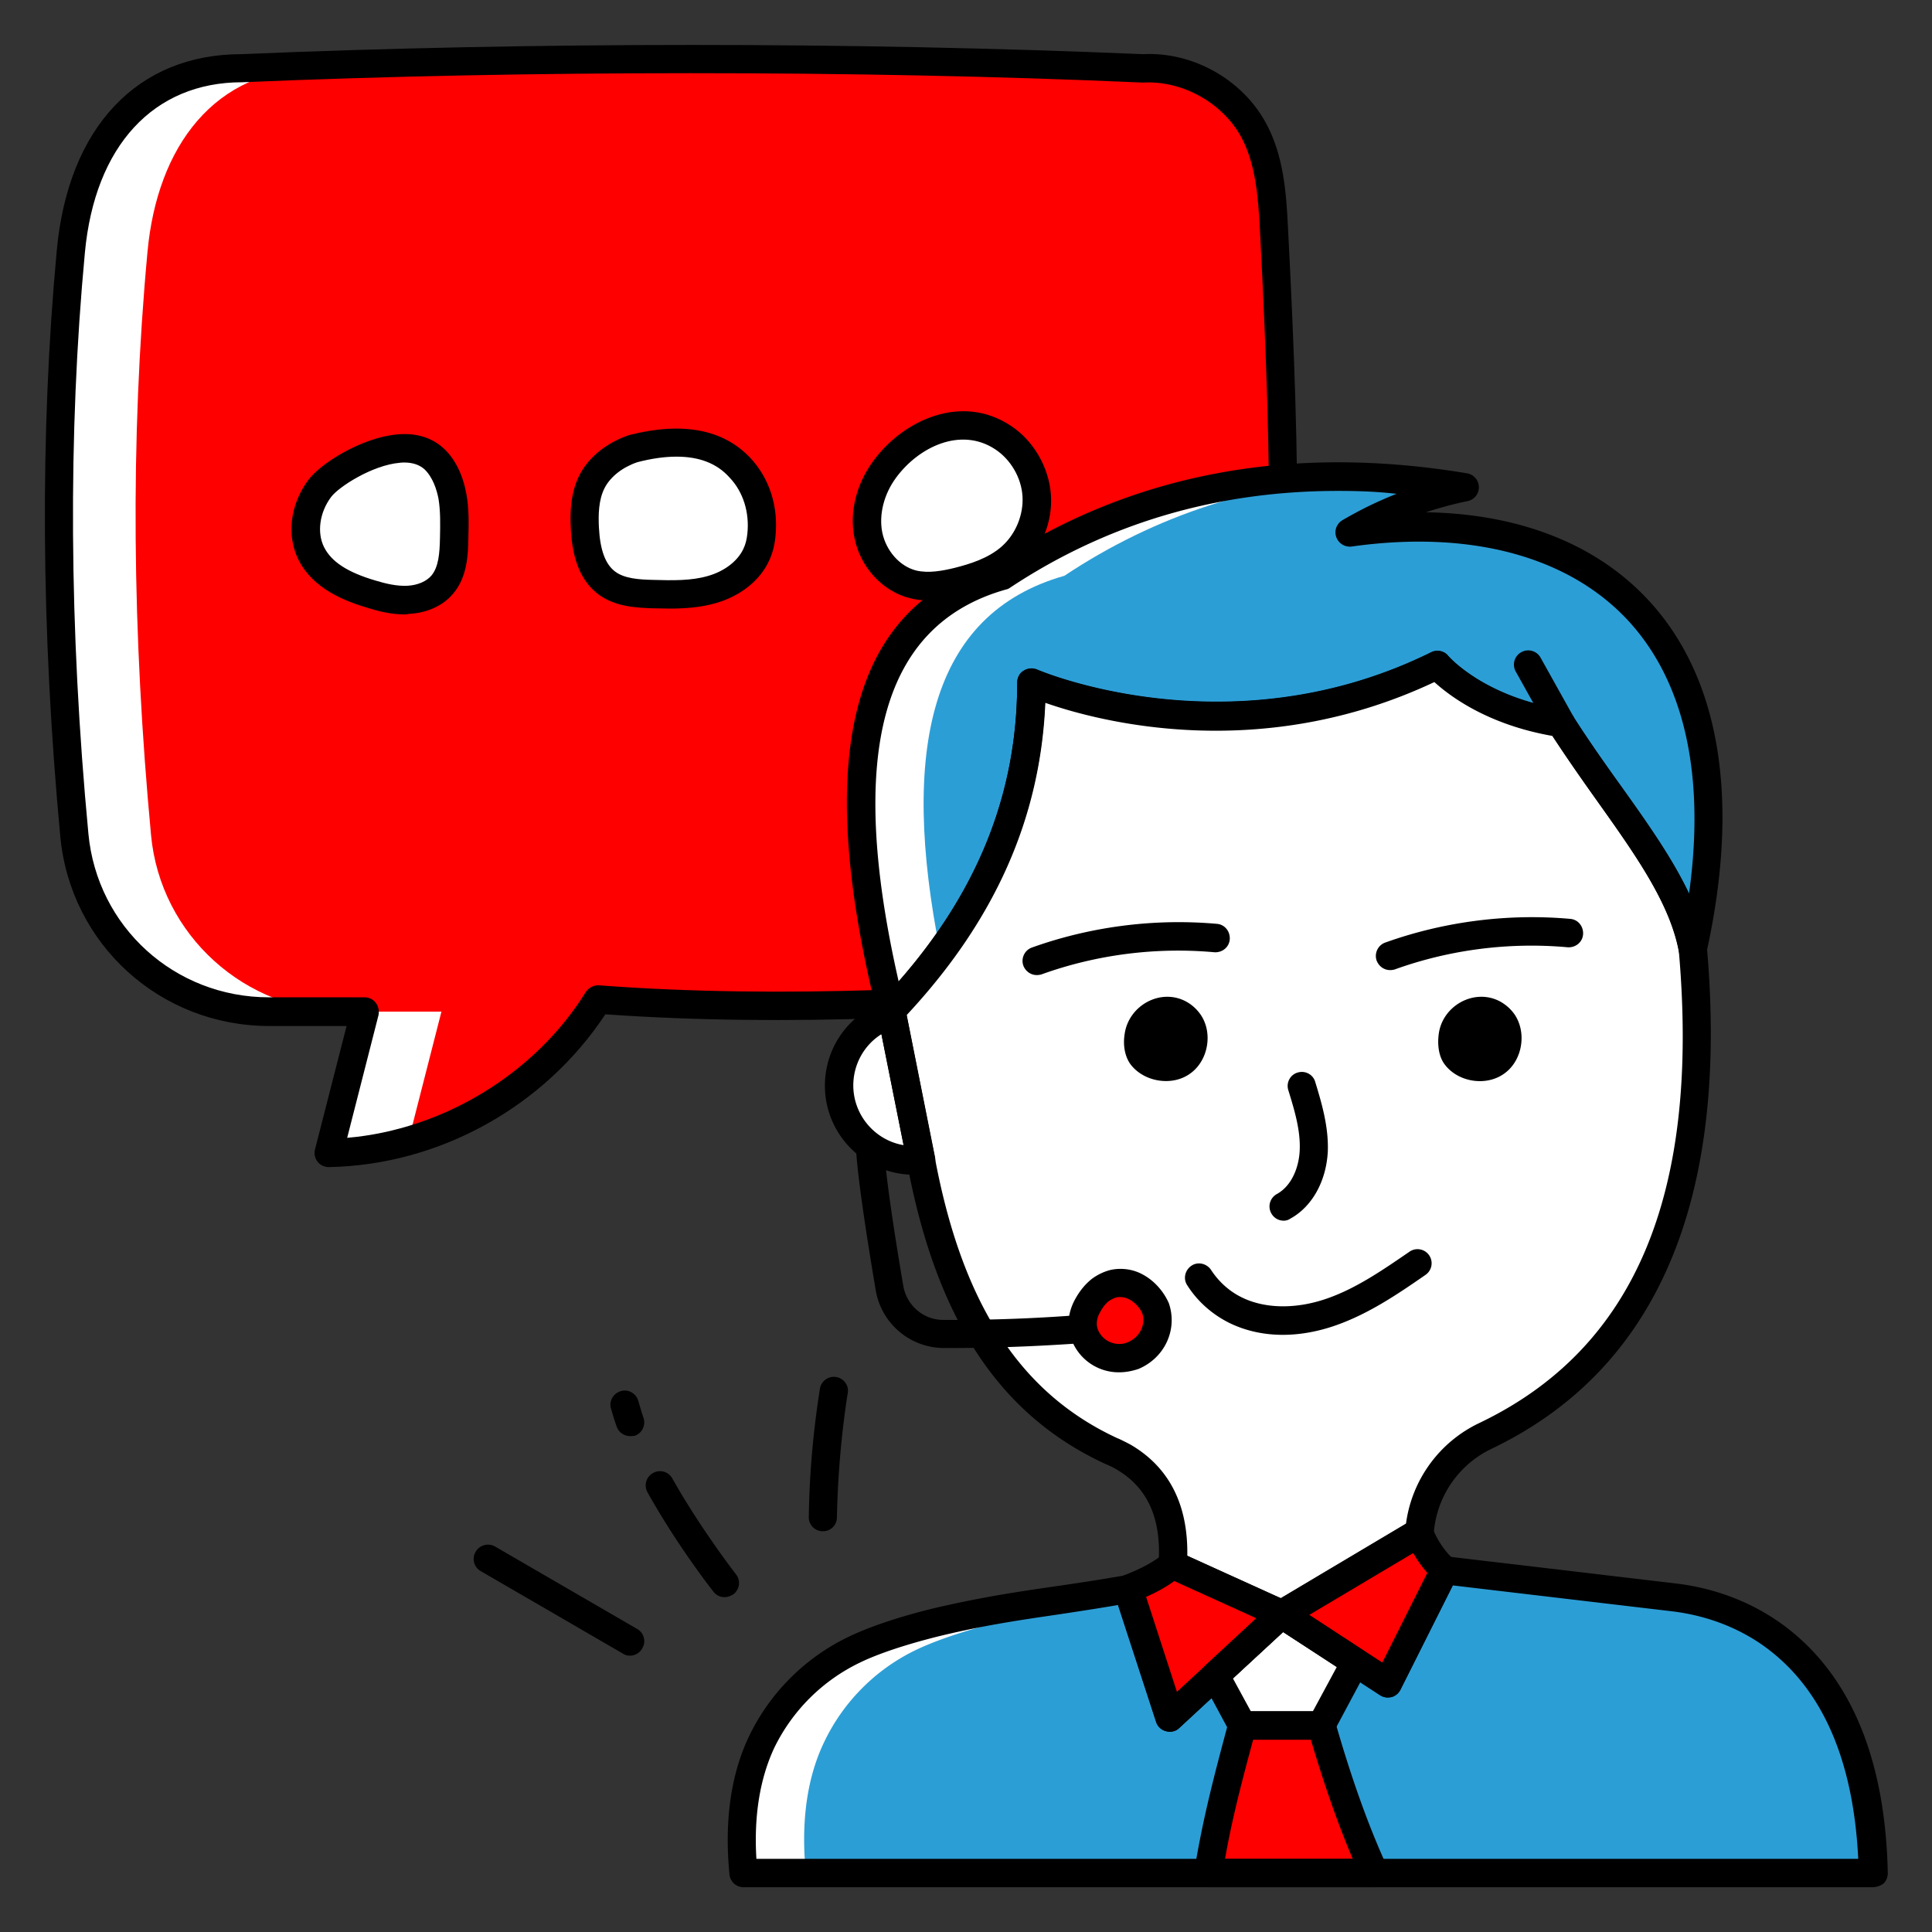 <?xml version="1.0" encoding="UTF-8"?> <svg xmlns="http://www.w3.org/2000/svg" xmlns:xlink="http://www.w3.org/1999/xlink" version="1.1" width="512" height="512" x="0" y="0" viewBox="0 0 66 66" style="enable-background:new 0 0 512 512" xml:space="preserve" class=""><rect x="0" y="0" width="66" height="66" fill="#333333" stroke="none"/><g><path fill="#FF0000" d="M2.54 28.53c.32 3.42 3.22 6.03 6.65 6.03h3.27l-1.23 4.83c3.69-.07 7.25-2.11 9.19-5.25 5.94.45 11.99.15 17.96-.35 1.46-.13 2.75-.89 3.71-1.99.63-.73 1.01-1.66 1.12-2.62.88-7.41.71-13.99.32-21.35-.06-1.16-.15-2.36-.7-3.38-.73-1.34-2.26-2.2-3.78-2.11-9.9-.43-20.88-.43-30.8-.01-3.57 0-5.5 2.71-5.83 6.26-.6 6.44-.52 13.1.12 19.94z" opacity="1" data-original="#ffad00" class=""></path><path fill="#FFFFFF" d="M12.46 34.56h2.62l-1.13 4.42c-.88.25-1.8.39-2.72.41zM11.81 34.56H9.2c-3.43 0-6.33-2.61-6.65-6.03-.65-6.84-.73-13.5-.13-19.94.33-3.55 2.26-6.26 5.83-6.26 5.36-.23 11.03-.33 16.67-.31-4.77.01-9.52.12-14.05.31-3.57 0-5.5 2.71-5.83 6.26-.6 6.44-.52 13.1.12 19.94.32 3.42 3.22 6.03 6.65 6.03z" opacity="1" data-original="#ffffff" class=""></path><path d="M11.23 39.87c-.15 0-.29-.07-.38-.18-.09-.12-.13-.27-.09-.42l1.08-4.22H9.2c-3.72 0-6.79-2.78-7.14-6.47-.66-7.06-.7-13.8-.12-20.03.39-4.2 2.75-6.7 6.31-6.7 9.93-.42 20.87-.42 30.79 0 1.7-.09 3.4.86 4.21 2.36.59 1.09.69 2.32.75 3.58.43 8.24.52 14.38-.32 21.44-.13 1.1-.55 2.1-1.23 2.88-1.09 1.26-2.52 2.03-4.03 2.16-4.95.42-11.42.83-17.74.38-2.08 3.15-5.66 5.15-9.45 5.22.01 0 .01 0 0 0zM23.59 2.5c-5.19 0-10.37.1-15.32.31-3.03 0-5.03 2.18-5.37 5.82-.58 6.18-.54 12.86.12 19.85.3 3.19 2.95 5.59 6.17 5.59h3.27c.15 0 .29.07.38.19s.12.27.09.42l-1.07 4.19c3.27-.28 6.42-2.19 8.15-4.98.1-.15.27-.24.45-.23 6.35.48 12.89.07 17.88-.35 1.26-.11 2.46-.76 3.38-1.83.54-.63.9-1.47 1-2.36.83-6.98.75-13.09.32-21.27-.06-1.15-.15-2.26-.64-3.17-.64-1.17-2.01-1.93-3.33-1.86h-.05c-4.97-.22-10.2-.32-15.43-.32z" fill="#000000" opacity="1" data-original="#000000" class=""></path><path fill="#FFFFFF" d="M30.22 16.03c-.47.64-.71 1.47-.55 2.25s.75 1.48 1.52 1.68c.5.13 1.04.04 1.54-.09.66-.16 1.32-.4 1.82-.85.59-.52.91-1.32.86-2.11s-.49-1.53-1.14-1.97c-1.42-.93-3.13-.17-4.05 1.09zM25.28 15.97c.58.61.83 1.48.74 2.31-.02.22-.07.44-.17.65-.28.61-.89 1.02-1.54 1.21-.65.18-1.33.17-2.01.15-.54-.02-1.12-.05-1.56-.38-.56-.41-.72-1.18-.76-1.87-.03-.55 0-1.13.26-1.62.29-.54.84-.91 1.42-1.11 1.71-.42 2.87-.14 3.62.66zM14.82 15.68c.35.33.54.8.63 1.28.09.47.07.96.06 1.44-.01.56-.04 1.16-.4 1.58-.28.33-.72.5-1.15.52s-.86-.08-1.28-.2c-.81-.24-1.67-.63-2.05-1.39-.35-.7-.19-1.59.28-2.22.49-.65 2.83-2.03 3.91-1.01z" opacity="1" data-original="#ffffff" class=""></path><path d="M31.71 20.51c-.21 0-.43-.02-.64-.08-.92-.23-1.68-1.05-1.88-2.05-.18-.88.06-1.84.64-2.63 1.03-1.41 3.03-2.32 4.71-1.2.77.51 1.29 1.41 1.36 2.34s-.32 1.89-1.02 2.5c-.62.56-1.41.8-2.03.96-.35.08-.74.16-1.14.16zm-1.1-4.19c-.42.57-.59 1.27-.47 1.87.13.63.6 1.16 1.16 1.3.42.1.9.01 1.31-.09.51-.13 1.15-.32 1.62-.74s.74-1.08.7-1.71-.4-1.25-.93-1.6c-1.18-.78-2.62-.08-3.39.97zM22.88 20.79c-.2 0-.4-.01-.6-.01-.5-.02-1.25-.04-1.83-.47s-.9-1.16-.95-2.24c-.03-.54-.02-1.24.31-1.87.32-.6.92-1.08 1.69-1.34 1.83-.46 3.21-.19 4.13.78.66.7.97 1.68.86 2.7-.03.3-.1.56-.21.8-.31.69-.99 1.23-1.85 1.47-.5.14-1.02.18-1.55.18zm.23-5.19c-.4 0-.84.06-1.34.19-.5.17-.91.49-1.11.87-.22.42-.22.95-.2 1.36.04.77.22 1.26.56 1.51.31.23.79.27 1.29.28.69.02 1.3.03 1.86-.13.58-.16 1.04-.52 1.23-.94.07-.15.11-.31.13-.5.08-.73-.14-1.44-.61-1.93-.43-.48-1.03-.71-1.81-.71zM13.83 20.99c-.47 0-.91-.11-1.29-.23-.77-.23-1.85-.65-2.34-1.63-.42-.83-.29-1.9.33-2.73.42-.57 1.82-1.45 3.04-1.56.65-.06 1.19.11 1.59.48.39.36.65.9.77 1.54.1.53.08 1.04.07 1.54-.01.52-.03 1.31-.52 1.88-.34.41-.89.66-1.5.69-.05.01-.1.02-.15.02zm-.02-5.19c-.05 0-.1 0-.16.01-.92.08-2.07.81-2.34 1.17-.39.52-.49 1.21-.24 1.71s.8.86 1.75 1.14c.36.11.74.2 1.11.18.34-.02.64-.15.81-.35.24-.29.28-.75.29-1.28.01-.45.02-.92-.05-1.34-.06-.31-.19-.73-.48-1.01-.17-.15-.4-.23-.69-.23z" fill="#000000" opacity="1" data-original="#000000" class=""></path><path fill="#2C9ED6" d="M63.98 63.99H25.4c-.15-1.5-.04-3.09.62-4.46.66-1.38 1.8-2.52 3.18-3.17.91-.43 2.22-.81 3.2-1.03 2.27-.51 3.81-.62 6.15-1.04l1.43 4.39 3.82-3.54 3.63 2.36 1.94-3.87 7.79.92c1.34.16 2.63.65 3.68 1.49 1.95 1.57 3.06 4.14 3.14 7.95z" opacity="1" data-original="#8d77e6" class=""></path><path fill="#FFFFFF" d="M38.54 54.28s-2.46.69-4.02 1.04c-.98.22-2.29.6-3.2 1.03a6.683 6.683 0 0 0-3.17 3.17c-.66 1.38-.77 2.97-.62 4.47h-2.12c-.14-1.5-.03-3.09.62-4.47s1.8-2.52 3.17-3.17c.91-.43 2.22-.81 3.2-1.03 2.26-.5 3.8-.62 6.14-1.04z" opacity="1" data-original="#ffffff" class=""></path><path fill="#FF0000" d="m43.79 55.14-3.72-1.69c-.42.34-.94.61-1.53.83l1.43 4.39zM49.36 53.64c-.39-.35-.67-.79-.88-1.29l-4.69 2.79 3.63 2.36z" opacity="1" data-original="#ffad00" class=""></path><path fill="#FFFFFF" d="m46.3 56.78-1.16 2.17h-2.7l-.92-1.71 2.27-2.1z" opacity="1" data-original="#ffffff" class=""></path><path fill="#FF0000" d="M42.44 58.95c-.55 2.02-.89 3.36-1.16 5.04h5.67c-.7-1.52-1.29-3.22-1.81-5.04z" opacity="1" data-original="#ffad00" class=""></path><path fill="#FFFFFF" d="M50.74 49.04a3.983 3.983 0 0 0-2.26 3.28v.03l-4.69 2.79-3.73-1.69c.11-1.73-.45-2.96-1.69-3.68-.13-.08-.27-.14-.41-.2-3.71-1.72-5.63-5.19-6.52-10.02l-1-5.03c2.86-3 4.79-6.63 4.79-11.21 0 0 6.69 2.95 13.86-.6 0 0 1.27 1.54 4.22 1.99 1.82 2.87 4.05 5.24 4.51 7.73.79 8.99-1.92 14.14-7.08 16.61z" opacity="1" data-original="#ffffff" class=""></path><path fill="#FFFFFF" d="M31.46 39.63c-.08.01-.16.01-.24.01-1.41 0-2.56-1.15-2.56-2.56 0-1.15.76-2.12 1.8-2.45l.98 4.91c.01.04.02.07.02.09z" opacity="1" data-original="#ffffff" class=""></path><path fill="#2C9ED6" d="M57.83 32.43c-.46-2.49-2.7-4.86-4.52-7.74-2.95-.45-4.22-1.99-4.22-1.99-7.17 3.55-13.86.6-13.86.6 0 4.58-1.94 8.22-4.79 11.21-1.99-8.01-1.23-13.44 3.79-14.85 4.56-3.03 9.84-4.02 15.8-3.01a12.8 12.8 0 0 0-3.94 1.51c8.04-1.13 14.15 3.28 11.74 14.27z" opacity="1" data-original="#8d77e6" class=""></path><path fill="#FFFFFF" d="M46.74 16.3c-3.79.17-7.25 1.29-10.38 3.37-4.59 1.3-5.62 5.95-4.24 12.86-.51.7-1.08 1.36-1.68 1.99-1.99-8.01-1.23-13.44 3.79-14.85 3.71-2.46 7.88-3.57 12.51-3.37z" opacity="1" data-original="#ffffff" class=""></path><path d="M63.98 64.47H25.4a.48.48 0 0 1-.48-.44c-.18-1.83.05-3.42.67-4.72a7.258 7.258 0 0 1 3.41-3.4c1.19-.57 2.83-.96 3.3-1.06 1.39-.31 2.51-.48 3.69-.65.77-.11 1.56-.23 2.48-.39.24-.04.47.1.55.33l1.19 3.67 3.27-3.02c.16-.15.41-.17.59-.05l3.17 2.07 1.7-3.38c.09-.18.29-.29.49-.26l7.79.92c1.48.17 2.84.73 3.93 1.6 2.13 1.7 3.26 4.5 3.34 8.3a.5.5 0 0 1-.14.35.64.64 0 0 1-.37.13zm-38.14-.97h37.64c-.16-3.25-1.15-5.63-2.96-7.07-.95-.76-2.14-1.24-3.44-1.39l-7.45-.88-1.79 3.56a.49.49 0 0 1-.7.19l-3.31-2.16-3.55 3.28c-.12.11-.29.15-.45.11s-.29-.16-.34-.32l-1.3-3.99c-.76.13-1.43.23-2.09.33-1.16.17-2.26.33-3.62.64-.92.21-2.22.57-3.09.99a6.28 6.28 0 0 0-2.95 2.94c-.48 1.04-.69 2.31-.6 3.77z" fill="#000000" opacity="1" data-original="#000000" class=""></path><path d="M39.96 59.16c-.04 0-.08-.01-.12-.02a.477.477 0 0 1-.34-.32l-1.43-4.39a.48.48 0 0 1 .29-.6c.58-.22 1.04-.46 1.39-.75.14-.12.34-.14.51-.07l3.72 1.69c.15.07.25.2.28.36s-.03.32-.15.43l-3.82 3.54c-.09.09-.2.13-.33.13zm-.83-4.6 1.06 3.25 2.73-2.53-2.8-1.27c-.28.2-.61.39-.99.55z" fill="#000000" opacity="1" data-original="#000000" class=""></path><path d="M47.41 57.99c-.09 0-.18-.03-.26-.08l-3.63-2.36c-.14-.09-.22-.25-.22-.42s.09-.32.24-.41l4.69-2.79a.47.47 0 0 1 .4-.04c.13.04.24.15.29.28.19.46.43.82.75 1.11.16.15.2.38.11.58l-1.94 3.87a.49.49 0 0 1-.31.25c-.03 0-.07.01-.12.01zm-2.71-2.83 2.52 1.64 1.54-3.07c-.19-.21-.35-.44-.49-.69z" fill="#000000" opacity="1" data-original="#000000" class=""></path><path d="M45.14 59.43h-2.7c-.18 0-.34-.1-.43-.26l-.92-1.71c-.1-.19-.06-.43.1-.58l2.27-2.1c.16-.15.41-.17.59-.05l2.51 1.64c.21.14.28.41.16.63l-1.16 2.17c-.08.16-.24.26-.42.26zm-2.41-.97h2.12l.82-1.52-1.83-1.19-1.72 1.59z" fill="#000000" opacity="1" data-original="#000000" class=""></path><path d="M46.95 64.47h-5.67c-.14 0-.28-.06-.37-.17s-.13-.25-.11-.39c.29-1.78.67-3.23 1.17-5.09.06-.21.25-.36.47-.36h2.7c.22 0 .41.14.47.35.55 1.92 1.13 3.55 1.78 4.97.07.15.06.32-.03.46s-.25.23-.41.23zm-5.1-.97h4.36c-.51-1.2-.98-2.55-1.43-4.07h-1.97c-.46 1.7-.74 2.82-.96 4.07zM43.79 55.62c-.07 0-.14-.01-.2-.04l-3.73-1.69a.471.471 0 0 1-.28-.47c.1-1.55-.37-2.6-1.45-3.23-.1-.06-.21-.11-.32-.16l-.05-.02c-3.64-1.68-5.8-4.98-6.79-10.37l-1-5.02c-.03-.15.02-.31.12-.43 3.13-3.29 4.66-6.84 4.66-10.88 0-.16.08-.32.22-.4.14-.09.31-.1.46-.04.06.03 6.58 2.81 13.46-.59.2-.1.45-.05.59.13.01.01 1.21 1.4 3.91 1.82.14.02.26.1.34.22.53.83 1.09 1.63 1.64 2.39 1.34 1.88 2.6 3.65 2.94 5.51.76 8.69-1.72 14.44-7.35 17.14a3.483 3.483 0 0 0-1.98 2.88c0 .02 0 .03-.01.05-.02.15-.1.28-.23.36l-4.69 2.79c-.09.03-.18.05-.26.05zm-3.23-2.47 3.2 1.45 4.27-2.54a4.455 4.455 0 0 1 2.51-3.45c5.31-2.54 7.54-7.82 6.81-16.14-.3-1.61-1.5-3.29-2.77-5.08-.51-.72-1.04-1.47-1.55-2.25-2.22-.39-3.5-1.36-4.03-1.84-5.94 2.8-11.43 1.36-13.29.71-.17 3.94-1.72 7.43-4.74 10.67l.95 4.78c.93 5.06 2.92 8.13 6.25 9.67l.05.02c.13.06.27.13.4.2 1.32.77 1.97 2.05 1.94 3.8z" fill="#000000" opacity="1" data-original="#000000" class=""></path><path d="M53.31 25.18a.48.48 0 0 1-.42-.25l-1.11-1.99a.482.482 0 0 1 .19-.66c.23-.13.53-.05.66.19l1.11 1.99a.482.482 0 0 1-.43.72z" fill="#000000" opacity="1" data-original="#000000" class=""></path><path d="M30.44 35.01c-.04 0-.08-.01-.12-.02a.513.513 0 0 1-.35-.35c-2.22-8.93-.89-13.98 4.06-15.42 4.62-3.04 10.03-4.06 16.09-3.05a.483.483 0 0 1 .01.95c-.49.1-.96.23-1.42.38 3.18.05 5.82 1.08 7.6 3 2.45 2.64 3.14 6.8 1.99 12.02-.05.22-.24.37-.48.38-.23 0-.43-.17-.47-.4-.31-1.65-1.5-3.34-2.77-5.12a59.89 59.89 0 0 1-1.56-2.27c-2.22-.39-3.51-1.36-4.03-1.84-5.94 2.8-11.43 1.36-13.29.71-.17 4.01-1.78 7.57-4.91 10.85-.09.12-.22.18-.35.18zm15.27-18.24c-4.14 0-7.89 1.11-11.21 3.31a.35.35 0 0 1-.14.06c-4.24 1.2-5.44 5.58-3.66 13.39 2.72-3.1 4.05-6.45 4.05-10.21 0-.16.08-.32.22-.4.14-.09.31-.1.46-.04.06.03 6.58 2.81 13.46-.59.2-.1.45-.05.59.13.01.01 1.2 1.4 3.91 1.82.14.02.26.1.34.22.53.84 1.1 1.63 1.65 2.41.89 1.25 1.74 2.45 2.32 3.66.56-4.04-.15-7.24-2.08-9.33-2.04-2.2-5.4-3.1-9.44-2.53-.23.03-.45-.1-.53-.32s.01-.46.21-.58c.6-.35 1.21-.65 1.85-.9-.69-.08-1.35-.1-2-.1z" fill="#000000" opacity="1" data-original="#000000" class=""></path><path d="M31.22 40.13c-1.68 0-3.04-1.37-3.04-3.04 0-1.34.86-2.51 2.15-2.91.13-.04.27-.02.39.05s.2.19.23.32l.99 4.97c.03.13 0 .29-.09.4-.08.11-.2.19-.34.21-.1-.01-.19 0-.29 0zm-1.11-4.8c-.59.37-.96 1.03-.96 1.75 0 1.02.75 1.88 1.72 2.04zM51.38 36.68c-.63.45-1.61.28-2.05-.35-.18-.26-.23-.64-.18-1.01.13-.98 1.24-1.58 2.11-1.1.19.11.34.24.47.42.44.63.28 1.6-.35 2.04zM40.65 36.68c-.63.45-1.61.27-2.05-.35-.18-.27-.24-.64-.18-1.01.14-.98 1.24-1.58 2.11-1.1.18.1.34.24.47.42.45.63.28 1.6-.35 2.04zM47.49 33.14c-.2 0-.38-.12-.46-.32-.09-.25.04-.53.29-.62 2.01-.72 4.19-1 6.32-.81.27.02.46.26.44.53s-.26.46-.53.44c-1.99-.18-4.03.08-5.91.76-.04.01-.09.02-.15.02zM35.42 33.31c-.2 0-.38-.12-.46-.32-.09-.25.04-.53.29-.62 2.01-.72 4.19-1 6.32-.81.27.02.46.26.44.53s-.26.46-.53.44c-1.99-.18-4.03.08-5.91.76a.68.68 0 0 1-.15.02zM43.82 45.6c-.66 0-1.28-.14-1.83-.41-.58-.29-1.08-.73-1.43-1.28-.15-.22-.08-.52.14-.67s.52-.08.67.14c.26.4.62.73 1.05.94.79.39 1.85.41 2.91.04 1.01-.35 1.93-.99 2.82-1.6a.48.48 0 1 1 .55.79c-.94.65-1.92 1.32-3.05 1.72-.62.22-1.24.33-1.83.33zM43.85 41.7a.48.48 0 0 1-.42-.25.482.482 0 0 1 .19-.66c.54-.3.76-.97.78-1.5.03-.68-.18-1.37-.39-2.05-.08-.26.07-.53.32-.6.26-.08.53.07.6.32.22.72.46 1.53.43 2.37-.05 1.01-.53 1.89-1.28 2.3a.39.39 0 0 1-.23.07z" fill="#000000" opacity="1" data-original="#000000" class=""></path><path d="M32.51 46.05h-.28a2.367 2.367 0 0 1-2.31-1.95c-.06-.37-.62-3.61-.68-4.91a.48.48 0 0 1 .46-.5c.25 0 .49.2.5.46.05 1.25.6 4.43.66 4.79.12.66.69 1.15 1.36 1.15 1.85.01 3.74-.07 5.62-.25.27-.03.5.17.53.44.02.27-.17.5-.44.53-1.8.15-3.63.24-5.42.24z" fill="#000000" opacity="1" data-original="#000000" class=""></path><path fill="#FF0000" d="M38.69 46.31c-.53.21-1.16.03-1.49-.44-.1-.14-.16-.28-.19-.43-.07-.29 0-.58.14-.84.11-.21.26-.4.45-.54.13-.1.27-.17.43-.21.25-.06.55-.02.78.1.29.16.54.43.67.74.2.6-.08 1.33-.79 1.62z" opacity="1" data-original="#ffad00" class=""></path><path d="M38.23 46.88a1.722 1.722 0 0 1-1.69-1.33c-.09-.37-.02-.79.19-1.17.16-.29.35-.52.58-.7.18-.13.38-.23.6-.29.37-.09.79-.04 1.13.15.39.21.71.57.89.98.31.91-.15 1.88-1.05 2.25-.22.07-.43.11-.65.11zm.04-2.57c-.04 0-.09 0-.12.01-.09.02-.18.07-.26.12-.12.09-.22.22-.31.39-.1.17-.13.35-.1.5.02.09.06.18.12.26.2.28.59.4.91.27.47-.19.63-.66.51-1-.08-.18-.25-.37-.44-.47a.68.68 0 0 0-.31-.08zM21.53 49.06c-.2 0-.39-.12-.46-.32-.08-.21-.14-.43-.2-.63-.07-.26.09-.52.35-.59s.52.09.59.35c.05.18.11.37.17.56.09.25-.04.53-.3.62-.04 0-.1.01-.15.01zM24.75 54.56a.46.46 0 0 1-.38-.19c-.05-.06-1.24-1.58-2.25-3.39a.482.482 0 0 1 .19-.66c.23-.13.53-.05.66.19.98 1.74 2.16 3.25 2.17 3.27.17.21.13.51-.08.68-.1.06-.2.1-.31.1zM28.11 52.31c-.28 0-.49-.23-.48-.49.02-1.46.15-2.93.38-4.38.04-.26.29-.44.55-.4s.45.29.4.55c-.22 1.4-.34 2.83-.37 4.25 0 .26-.21.47-.48.47zM21.52 56.56a.42.42 0 0 1-.24-.07l-4.86-2.82a.476.476 0 0 1-.17-.66c.13-.23.43-.31.66-.18l4.86 2.82c.23.13.31.43.17.66a.48.48 0 0 1-.42.25z" fill="#000000" opacity="1" data-original="#000000" class=""></path></g></svg> 